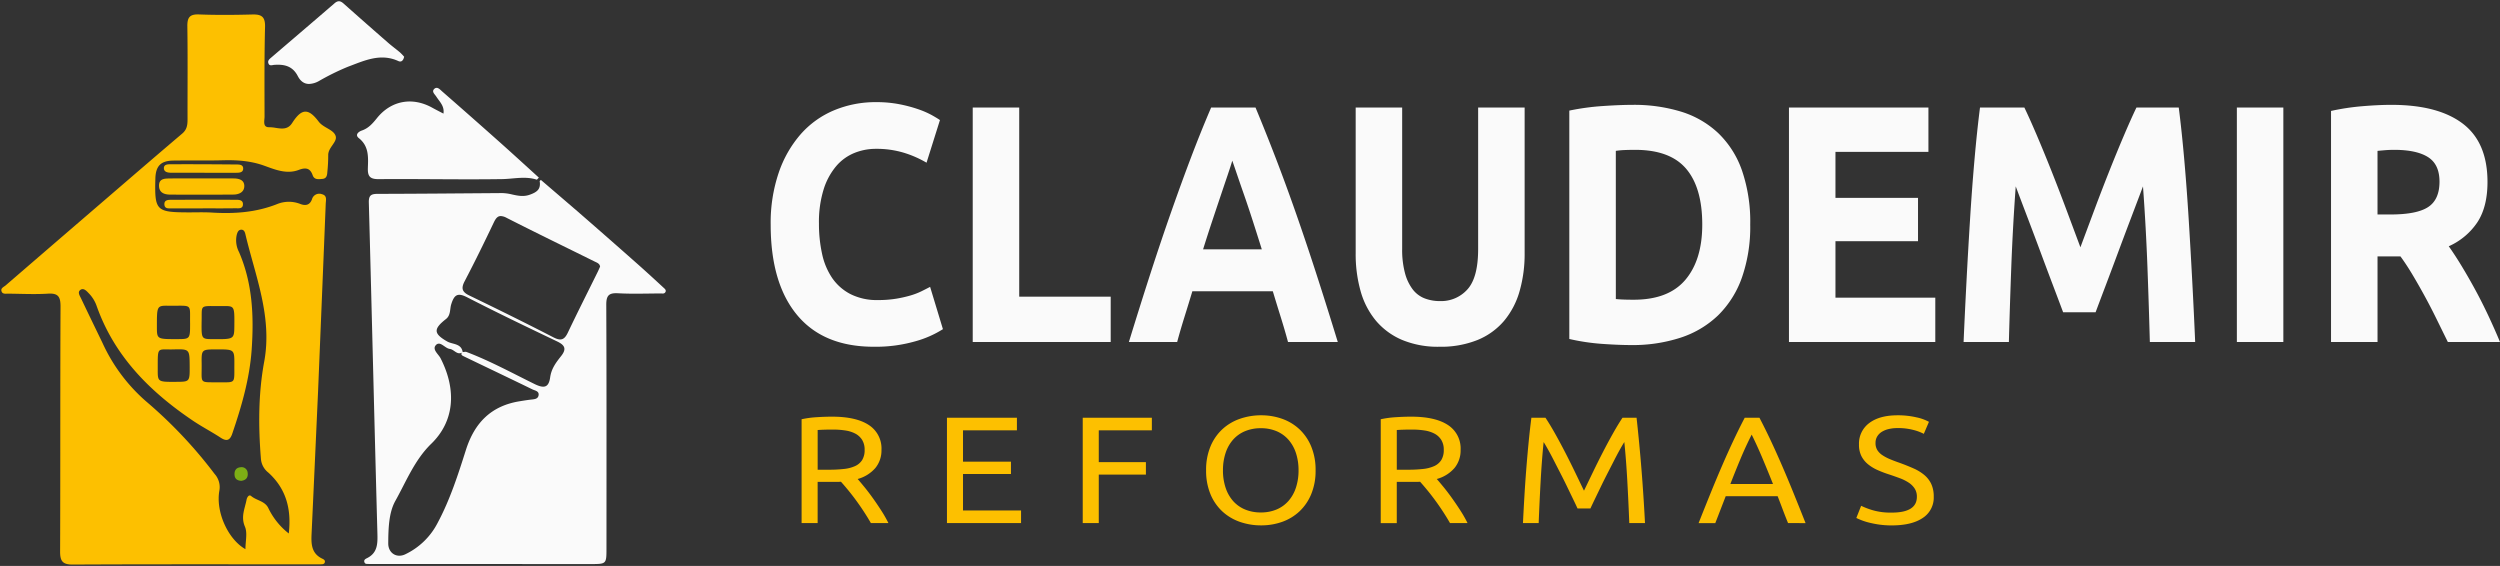 <svg xmlns="http://www.w3.org/2000/svg" width="905.467" height="204.981" viewBox="0 0 905.467 204.981"><rect x="0" y="0" width="905.467" height="204.981" fill="#333333" stroke="none"/><g id="Grupo_5" data-name="Grupo 5" transform="translate(305.319 -1263.193)"><path id="Caminho_55" data-name="Caminho 55" d="M42.495,15.565q-18.241,0-27.793-11.518T5.15-28.67A56.413,56.413,0,0,1,8.064-47.479a41.424,41.424,0,0,1,7.987-13.969A33.149,33.149,0,0,1,28.14-70.086a38.968,38.968,0,0,1,15.219-2.941,43.115,43.115,0,0,1,8.635.8,50.49,50.49,0,0,1,6.8,1.838,31.282,31.282,0,0,1,4.857,2.144q1.943,1.1,2.806,1.715L61.6-51.093a37.993,37.993,0,0,0-8.041-3.554,34.076,34.076,0,0,0-10.416-1.47,20.552,20.552,0,0,0-7.609,1.47,17.082,17.082,0,0,0-6.584,4.718,24.167,24.167,0,0,0-4.587,8.394,39.569,39.569,0,0,0-1.727,12.5A50.368,50.368,0,0,0,23.768-18.07a24.728,24.728,0,0,0,3.67,8.761,18.119,18.119,0,0,0,6.638,5.82,21.2,21.2,0,0,0,9.93,2.144,39.949,39.949,0,0,0,6.584-.49A43.782,43.782,0,0,0,55.771-3,25.049,25.049,0,0,0,59.764-4.53q1.727-.858,3.13-1.593L67.535,9.193A36.814,36.814,0,0,1,57.5,13.6,51.9,51.9,0,0,1,42.495,15.565ZM128.3-2.57V13.85H78.329V-71.066H95.166v68.5Zm64.22,16.42q-1.187-4.411-2.644-9.068t-2.86-9.313H157.876q-1.4,4.656-2.86,9.313t-2.644,9.068H134.886Q139.1.126,142.873-11.515t7.393-21.934q3.616-10.293,7.124-19.544t7.285-18.074h16.082q3.67,8.822,7.232,18.074t7.178,19.544q3.616,10.293,7.393,21.934t7.987,25.365ZM172.339-51.829q-.54,1.838-1.619,5.024t-2.482,7.352q-1.4,4.166-3.076,9.19t-3.4,10.538h21.263q-1.727-5.514-3.346-10.538t-3.076-9.19q-1.457-4.166-2.536-7.352T172.339-51.829Zm75.014,67.394a33.65,33.65,0,0,1-13.6-2.512,25.3,25.3,0,0,1-9.444-6.984,28.931,28.931,0,0,1-5.5-10.66,49.3,49.3,0,0,1-1.781-13.663V-71.066h16.838v51.219a32.463,32.463,0,0,0,1.025,8.761A16.9,16.9,0,0,0,237.692-5.2a10.027,10.027,0,0,0,4.317,3.247,15.3,15.3,0,0,0,5.559.98,12.759,12.759,0,0,0,9.984-4.289q3.832-4.289,3.832-14.582V-71.066h16.838v52.812A48.575,48.575,0,0,1,276.386-4.53a29.067,29.067,0,0,1-5.613,10.722,25.036,25.036,0,0,1-9.606,6.923A35.5,35.5,0,0,1,247.352,15.565Zm63.9-17.277q1.187.123,2.752.184t3.724.061q12.628,0,18.726-7.23t6.1-19.973q0-13.356-5.828-20.218T318.264-55.75q-1.727,0-3.562.061a29.739,29.739,0,0,0-3.454.306ZM359.927-28.67A55.632,55.632,0,0,1,356.9-9.432a35.86,35.86,0,0,1-8.581,13.6,35.389,35.389,0,0,1-13.546,8.087,55.824,55.824,0,0,1-17.917,2.7q-4.533,0-10.577-.429a76.706,76.706,0,0,1-11.873-1.777V-69.964a87.935,87.935,0,0,1,12.143-1.654q6.314-.429,10.847-.429A58.162,58.162,0,0,1,334.832-69.6a34.3,34.3,0,0,1,13.438,7.72A34.44,34.44,0,0,1,356.9-48.4,57.253,57.253,0,0,1,359.927-28.67ZM373.958,13.85V-71.066h50.513v16.052H390.8V-38.35h29.9v15.684H390.8V-2.2h36.158V13.85Zm85.267-84.916q1.943,4.044,4.479,9.987t5.289,12.866q2.752,6.923,5.451,14.153t5.073,13.6q2.375-6.372,5.073-13.6t5.451-14.153q2.752-6.923,5.289-12.866t4.479-9.987h15.327q1.079,8.455,2,18.932t1.619,21.811q.7,11.334,1.3,22.73t1.025,21.443H504.665q-.324-12.376-.863-26.958t-1.619-29.408q-1.943,5.146-4.317,11.4t-4.7,12.5q-2.321,6.249-4.479,11.947t-3.67,9.741H473.257q-1.511-4.044-3.67-9.741t-4.479-11.947q-2.321-6.249-4.7-12.5t-4.317-11.4q-1.079,14.827-1.619,29.408t-.863,26.958H437.207q.432-10.048,1.025-21.443t1.3-22.73q.7-11.334,1.619-21.811t2-18.932Zm76.956,0h16.838V13.85H536.182Zm56.017-.98q16.838,0,25.8,6.8t8.958,21.137q0,8.945-3.616,14.52a24.343,24.343,0,0,1-10.416,8.761q2.267,3.186,4.749,7.291t4.911,8.577q2.428,4.472,4.7,9.313t4.209,9.5H612.6q-2.051-4.166-4.155-8.455t-4.317-8.332q-2.213-4.044-4.371-7.658t-4.317-6.556h-8.311v31H570.289V-69.841a84.735,84.735,0,0,1,11.387-1.715Q587.558-72.047,592.2-72.047Zm.971,16.3q-1.835,0-3.292.123t-2.752.245v23.036h4.749q9.5,0,13.6-2.7t4.1-9.19q0-6.249-4.155-8.884T593.17-55.75Z" transform="translate(-31.339 1373.215)" fill="#fafafa"></path><path id="Caminho_46" data-name="Caminho 46" d="M27.959-40.027q.958,1.1,2.426,2.891t3.025,3.965Q34.967-31,36.494-28.628A44.854,44.854,0,0,1,39.1-24.057H32.751q-1.2-2.093-2.605-4.24T27.3-32.4q-1.438-1.955-2.845-3.662t-2.546-2.974q-.779.055-1.587.055H13.464v14.924H7.654V-61.669a35.448,35.448,0,0,1,5.481-.743q3.025-.193,5.54-.193,8.745,0,13.327,3.029a10.113,10.113,0,0,1,4.582,9.031,10,10,0,0,1-2.186,6.5A12.963,12.963,0,0,1,27.959-40.027Zm-8.8-17.9q-3.714,0-5.69.165v14.373H17.6a47.577,47.577,0,0,0,5.391-.275,13.083,13.083,0,0,0,4.043-1.046,5.91,5.91,0,0,0,2.546-2.175,6.814,6.814,0,0,0,.9-3.717,6.617,6.617,0,0,0-.9-3.579,6.407,6.407,0,0,0-2.426-2.258,11.243,11.243,0,0,0-3.594-1.156A27.893,27.893,0,0,0,19.154-57.925ZM60.3-24.057V-62.22H85.639v4.571H66.113v11.344h17.37v4.461H66.113v13.217H87.137v4.571Zm49.175,0V-62.22h25.037v4.571H115.288V-46.14h17.07v4.516h-17.07v17.567Zm44.683-19.109a22,22,0,0,1,1.587-8.646,17.771,17.771,0,0,1,4.313-6.25,18.081,18.081,0,0,1,6.349-3.772,23.16,23.16,0,0,1,7.7-1.267,22.458,22.458,0,0,1,7.577,1.267,17.878,17.878,0,0,1,6.259,3.772,17.969,17.969,0,0,1,4.283,6.25,22,22,0,0,1,1.587,8.646,22,22,0,0,1-1.587,8.646,17.969,17.969,0,0,1-4.283,6.25,17.878,17.878,0,0,1-6.259,3.772,22.458,22.458,0,0,1-7.577,1.267,23.16,23.16,0,0,1-7.7-1.267,18.081,18.081,0,0,1-6.349-3.772,17.771,17.771,0,0,1-4.313-6.25A22,22,0,0,1,154.161-43.166Zm6.109,0a19.61,19.61,0,0,0,.958,6.305,13.759,13.759,0,0,0,2.725,4.819,11.871,11.871,0,0,0,4.313,3.056,14.586,14.586,0,0,0,5.72,1.074,14.366,14.366,0,0,0,5.69-1.074,11.93,11.93,0,0,0,4.283-3.056,13.76,13.76,0,0,0,2.725-4.819,19.61,19.61,0,0,0,.958-6.305,19.61,19.61,0,0,0-.958-6.305,13.76,13.76,0,0,0-2.725-4.819,11.93,11.93,0,0,0-4.283-3.056,14.366,14.366,0,0,0-5.69-1.074,14.585,14.585,0,0,0-5.72,1.074,11.871,11.871,0,0,0-4.313,3.056,13.759,13.759,0,0,0-2.725,4.819A19.61,19.61,0,0,0,160.27-43.166Zm77.446,3.139q.958,1.1,2.426,2.891t3.025,3.965q1.557,2.175,3.085,4.543a44.853,44.853,0,0,1,2.605,4.571h-6.349q-1.2-2.093-2.605-4.24t-2.845-4.1q-1.437-1.955-2.845-3.662t-2.546-2.974q-.779.055-1.587.055h-6.858v14.924h-5.81V-61.669a35.448,35.448,0,0,1,5.481-.743q3.025-.193,5.54-.193,8.745,0,13.327,3.029a10.113,10.113,0,0,1,4.582,9.031,10,10,0,0,1-2.186,6.5A12.963,12.963,0,0,1,237.716-40.027Zm-8.8-17.9q-3.714,0-5.69.165v14.373h4.133a47.576,47.576,0,0,0,5.391-.275,13.083,13.083,0,0,0,4.043-1.046,5.91,5.91,0,0,0,2.546-2.175,6.814,6.814,0,0,0,.9-3.717,6.617,6.617,0,0,0-.9-3.579,6.407,6.407,0,0,0-2.426-2.258,11.243,11.243,0,0,0-3.594-1.156A27.893,27.893,0,0,0,228.912-57.925Zm59.777,28.581q-.6-1.322-1.587-3.359t-2.126-4.406q-1.138-2.368-2.426-4.874t-2.426-4.736q-1.138-2.23-2.126-3.992t-1.587-2.7q-.659,6.5-1.078,14.07t-.719,15.282h-5.69q.24-4.956.539-9.995t.689-9.912q.389-4.874.839-9.5t.988-8.756h5.091q1.617,2.423,3.474,5.727t3.714,6.911q1.857,3.607,3.594,7.214t3.175,6.581q1.437-2.974,3.174-6.581t3.594-7.214q1.857-3.607,3.714-6.911t3.474-5.727h5.091q2.036,18.448,3.055,38.163h-5.69q-.3-7.71-.719-15.282t-1.078-14.07q-.6.936-1.587,2.7t-2.126,3.992q-1.138,2.23-2.426,4.736t-2.426,4.874q-1.138,2.368-2.126,4.406t-1.587,3.359Zm76.248,5.287q-1.018-2.478-1.917-4.874T361.163-33.8H342.356l-3.773,9.747h-6.05q2.4-6.058,4.492-11.207t4.1-9.775q2.006-4.626,3.983-8.839t4.133-8.343h5.331q2.156,4.13,4.133,8.343t3.983,8.839q2.007,4.626,4.1,9.775t4.492,11.207ZM359.486-38.21q-1.917-4.791-3.8-9.279t-3.923-8.618q-2.1,4.13-3.983,8.618t-3.744,9.279Zm43.006,10.353q9.1,0,9.1-5.727a5.372,5.372,0,0,0-.809-3,7.474,7.474,0,0,0-2.186-2.148,15.645,15.645,0,0,0-3.145-1.569q-1.767-.661-3.744-1.322a40.114,40.114,0,0,1-4.312-1.625,15.259,15.259,0,0,1-3.534-2.148,9.211,9.211,0,0,1-2.366-2.946,9.023,9.023,0,0,1-.868-4.13,9.248,9.248,0,0,1,3.714-7.82q3.714-2.809,10.242-2.809a29.3,29.3,0,0,1,6.858.743,16.5,16.5,0,0,1,4.522,1.625l-1.857,4.35a17.192,17.192,0,0,0-3.743-1.4,21.758,21.758,0,0,0-5.78-.688,13.891,13.891,0,0,0-3.115.33,8.366,8.366,0,0,0-2.516.991,5.1,5.1,0,0,0-1.707,1.68,4.468,4.468,0,0,0-.629,2.4,4.767,4.767,0,0,0,.659,2.588,6.223,6.223,0,0,0,1.857,1.845,16.346,16.346,0,0,0,2.785,1.459q1.587.661,3.5,1.322,2.7.991,4.941,1.982a16.269,16.269,0,0,1,3.893,2.368,9.55,9.55,0,0,1,2.546,3.277,10.692,10.692,0,0,1,.9,4.6,8.758,8.758,0,0,1-3.983,7.71q-3.983,2.7-11.231,2.7a31.282,31.282,0,0,1-4.522-.3,36.232,36.232,0,0,1-3.684-.716,22.611,22.611,0,0,1-2.785-.881q-1.168-.468-1.827-.8l1.737-4.406a27.531,27.531,0,0,0,4.193,1.6A23.3,23.3,0,0,0,402.492-27.857Z" transform="translate(-22.644 1476.708)" fill="#fdc000"></path><g id="Grupo_2" data-name="Grupo 2" transform="translate(-234.271 1261.336)"><path id="Uni&#xE3;o_1" data-name="Uni&#xE3;o 1" d="M21.289,194.461c.119-29.53.015-59.062.153-88.592.017-3.531-.761-4.969-4.538-4.733-4.776.3-9.586.05-14.381,0-.153,0-.314.005-.478.012-.749.033-1.563.065-1.908-.714-.559-1.263.737-1.694,1.441-2.3Q19.475,82.684,37.4,67.267c9.367-8.059,18.72-16.137,28.144-24.129,1.675-1.421,1.9-3.109,1.9-5.061-.02-11.231.095-22.465-.066-33.694C67.331,1.161,68.159-.124,71.6.009,78.025.258,84.472.2,90.9.028c3.3-.089,4.71.776,4.617,4.444-.274,10.838-.2,21.685-.179,32.53,0,1.458-.78,3.918,1.683,3.859a13.6,13.6,0,0,1,2.37.233c2.164.337,4.384.674,5.931-1.743,3.364-5.254,5.81-5.566,9.593-.555,1.764,2.337,5.335,2.847,6.154,5.177.781,2.221-2.784,4.192-2.671,7.077a58.75,58.75,0,0,1-.32,6.043c-.076,1.182-.269,2.343-1.761,2.48-1.372.127-2.951.4-3.55-1.317-.959-2.754-2.681-2.829-5.072-1.924-4.384,1.659-8.608-.156-12.516-1.555-5-1.792-9.957-2.078-15.115-1.942-3.319.087-6.64.08-9.962.073-2.61-.005-5.222-.011-7.831.03-4.534.072-6.352,1.978-6.476,6.5-.318,11.607.278,12.224,11.829,12.263.867,0,1.734-.006,2.6-.014,2.038-.02,4.076-.04,6.105.087,8.007.5,15.842-.051,23.406-3.015a11.3,11.3,0,0,1,8.51-.123c1.966.781,3.5.425,4.27-1.681a2.731,2.731,0,0,1,3.613-1.835c1.951.475,1.418,2.146,1.366,3.441-.808,20.3-1.65,40.594-2.782,68.126-.558,12.3-1.436,31.838-2.341,51.373-.168,3.622-.125,7.1,3.765,9.011.543.267,1.216.554,1.04,1.327s-.933.755-1.532.766c-1.893.035-3.786.013-5.678.013-28.017,0-56.034-.069-84.05.081h-.082C22.128,199.26,21.274,197.962,21.289,194.461Zm7.4-94.719c-1.209.811-.3,2.094.165,3.066,2.585,5.449,5.229,10.871,7.848,16.3a62.221,62.221,0,0,0,15.949,21.232,164.348,164.348,0,0,1,24.6,26.1,7.128,7.128,0,0,1,1.7,6.16c-1.308,7.7,3.187,17.524,9.459,21.083,0-2.846.794-5.882-.182-8.161-1.539-3.595-.025-6.507.581-9.691.18-.949.871-2.079,1.669-1.4,1.97,1.679,5.042,1.784,6.262,4.445A25.89,25.89,0,0,0,104.108,188c1.045-8.956-1.037-16.289-7.411-22.062a7.021,7.021,0,0,1-2.682-5.055c-.939-11.749-.942-23.536,1.19-35.079,3.022-16.362-3.252-31.086-6.838-46.321-.169-.716-.528-1.53-1.448-1.513-1.1.021-1.4.98-1.646,1.812a9.154,9.154,0,0,0,.81,6.272C91,97.4,91.509,109.3,90.673,121.358c-.729,10.527-3.648,20.578-7.039,30.51-.809,2.367-1.975,2.893-4.171,1.456-3.269-2.14-6.757-3.947-10-6.129-15.7-10.578-28.633-23.5-35.036-41.873a12.517,12.517,0,0,0-2.854-4.421c-.584-.621-1.325-1.405-2.134-1.405A1.339,1.339,0,0,0,28.684,99.741Zm51.443,33.51c4.789.024,4.227.047,4.268-6.409.035-5.519.01-5.519-6.318-5.518-5.544,0-5.6,0-5.526,5.143.106,7.332-1.084,6.732,5.708,6.786q.507-.005.96,0ZM56.65,128.6c-.016,4.522.027,4.522,6.721,4.477,4.886-.033,4.886-.033,4.844-5.816-.042-5.994-.044-6.085-5.872-5.929-.845.023-1.565.014-2.177,0-.326,0-.622-.009-.891-.009C56.428,121.327,56.672,121.862,56.65,128.6Zm15.888-17.123c-.053,6.109-.053,6.109,4.153,6.137,7.673.052,7.673.052,7.71-5.038.053-6.915.053-6.979-4.079-6.945-1.079.008-2.008,0-2.807,0-.521,0-.988-.008-1.405-.008C71.851,105.619,72.717,106.062,72.538,111.477Zm-16.192,1.548c0,4.592,0,4.592,7.2,4.579,4.833-.008,4.833-.008,4.822-5.769-.107-6.417.808-6.372-4.953-6.329-.789.006-1.7.012-2.76,0-.282,0-.546-.005-.792-.005C56.35,105.5,56.35,106,56.346,113.025Zm5.318-42.769c-.126,0-.257,0-.39,0-1.008.016-2.135.033-2.21-1.417-.082-1.594,1.241-1.685,2.4-1.689q11.712-.036,23.427-.012c1.11,0,2.568.024,2.623,1.5.061,1.646-1.192,1.615-2.279,1.584-.181,0-.357-.01-.521-.007-3.9.065-7.808.025-11.713.025v.024c-2.106,0-4.212.007-6.318.007Q64.172,70.277,61.664,70.256Zm-.594-4.995c-2.019-.014-3.887-.676-3.954-3.11-.076-2.773,2.131-2.7,4.009-2.73,3.9-.063,7.8-.019,11.693-.019,3.773,0,7.544-.012,11.317.005,1.906.008,3.838.53,3.87,2.688.032,2.253-1.873,3.14-3.926,3.155q-6.152.048-12.305.048Q66.421,65.3,61.07,65.261Zm12.46-7.894v-.025q-6.033,0-12.066,0c-1.186,0-2.532-.253-2.585-1.571-.061-1.546,1.539-1.488,2.559-1.493,7.917-.035,15.833.008,23.751.076,1.1.01,2.533.051,2.4,1.661-.106,1.251-1.37,1.329-2.368,1.34q-2.647.025-5.295.021C77.792,57.374,75.661,57.367,73.53,57.367Z" transform="translate(-70.568 7.077)" fill="#fdc000" stroke="rgba(0,0,0,0)" stroke-miterlimit="10" stroke-width="1"></path><path id="Uni&#xE3;o_2" data-name="Uni&#xE3;o 2" d="M351.046-1057.505q-38.8-.01-77.6-.012c-1.009,0-2.02.017-3.028-.026-.468-.02-1.021.054-1.266-.553-.322-.8.2-1.2.764-1.471,4.093-1.948,4.015-5.427,3.909-9.3-1.092-39.851-2.019-79.708-3.1-119.56-.073-2.674.878-3.148,3.22-3.153,15.013-.033,30.027-.178,45.04-.287a16.79,16.79,0,0,1,3.7.523c2.019.438,4.053.877,6.292.084,2.721-.962,4.114-2.057,3.62-4.969a5.453,5.453,0,0,1,.45-.4c5.338,4.588,10.7,9.15,16.008,13.773q9.635,8.386,19.192,16.859c3.212,2.845,6.361,5.76,9.517,8.665.347.319.692.755.385,1.315-.317.58-.844.548-1.343.517-.115-.007-.229-.014-.337-.014-5.17.022-10.35.218-15.5-.066-3.35-.184-4.261.852-4.246,4.208.13,29.4.077,58.8.071,88.193,0,5.608-.016,5.678-5.506,5.678Zm-55.987-79.347c-1.553,1.584.881,3.307,1.666,4.844,5.972,11.71,4.864,22.932-3.383,30.929-6.025,5.843-9.066,13.641-13.014,20.7-2.392,4.275-2.531,10.085-2.572,15.367-.028,3.49,2.979,5.468,6.12,3.995a25.48,25.48,0,0,0,11.763-11.395c4.489-8.377,7.391-17.427,10.247-26.421,3.144-9.9,9.191-15.991,19.522-17.643,1.37-.219,2.74-.444,4.118-.6,1.155-.127,2.455-.186,2.683-1.56.253-1.527-1.316-1.685-2.227-2.128-8.244-4.018-16.528-7.953-24.788-11.939-.565-.272-1.338-.622-.717-1.38-1.827.946-2.871-1.15-4.406-1.334-1.417-.171-2.743-1.918-3.99-1.918A1.4,1.4,0,0,0,295.059-1136.852Zm11.077,2.55c8.485,3.224,16.443,7.578,24.566,11.573,3.477,1.709,5.169,1.364,5.7-2.4.454-3.227,2.173-5.436,3.964-7.7,2.1-2.652,1.321-3.983-1.471-5.319-10.9-5.21-21.791-10.436-32.532-15.956-3.495-1.8-4.706-.948-5.791,2.507-.554,1.766-.138,3.969-1.906,5.349-4.685,3.656-4.443,5.329.45,8.134,1.914,1.1,5.11.632,5.6,3.834.324-.017.672-.094.99-.094A1.214,1.214,0,0,1,306.136-1134.3Zm9.89-46.992c-3.415,7.166-6.9,14.3-10.587,21.333-1.372,2.619-.942,3.92,1.7,5.2,10.209,4.936,20.381,9.953,30.459,15.149,2.669,1.376,3.953.926,5.2-1.695,3.522-7.4,7.225-14.719,10.853-22.072.277-.563.518-1.146.83-1.843-.126-1.142-1.162-1.449-2.028-1.877-10.618-5.256-21.279-10.428-31.838-15.8a4.832,4.832,0,0,0-2.1-.645C317.44-1183.549,316.742-1182.8,316.026-1181.294Zm2.956-15.633c-8.16.125-16.322.079-24.484.033-6.73-.038-13.46-.076-20.19-.017-3.315.029-4.034-1.159-3.926-4.125.141-3.876.392-7.83-3.271-10.73-1.527-1.21-.094-2.351,1.1-2.76,2.415-.833,3.91-2.563,5.442-4.469,5.143-6.4,12.822-7.786,20.02-3.8,1.285.712,2.6,1.372,4.079,2.151.437-2.725-1.41-4.325-2.56-6.117-.617-.964-1.807-1.832-.764-2.831,1.067-1.023,2.1.246,2.874.924q10.406,9.086,20.723,18.27c4.8,4.273,9.528,8.62,14.288,12.934l-.719.756C327.4-1198.087,323.2-1196.991,318.982-1196.927Zm-73.993-37.328c-1.876-3.633-4.873-4.3-8.484-4.05-.765.053-1.868.585-2.192-.715-.214-.862.449-1.4,1.02-1.89,7.657-6.565,15.34-13.1,22.973-19.694,1.216-1.049,2.126-.929,3.262.083q8.01,7.129,16.1,14.174c1.4,1.226,2.915,2.328,4.341,3.53a19.8,19.8,0,0,1,1.508,1.569c-.283,1.28-.938,2.1-2.111,1.565-6.493-2.98-12.363-.124-18.2,2.044a87.268,87.268,0,0,0-10.512,5.166,7.888,7.888,0,0,1-3.62,1.079C247.436-1231.394,246.03-1232.241,244.989-1234.255Z" transform="translate(-208.187 1263.654)" fill="#fafafa" stroke="rgba(0,0,0,0)" stroke-miterlimit="10" stroke-width="1"></path><path id="Caminho_54" data-name="Caminho 54" d="M43.349,230.039c-1.247-.084-2.3-.58-2.413-2.123-.121-1.589.556-2.685,2.214-2.813a2.189,2.189,0,0,1,2.544,2.109C45.871,228.807,45.126,229.808,43.349,230.039Z" transform="translate(-27.035 -54.02)" fill="#7dae15"></path></g></g></svg>